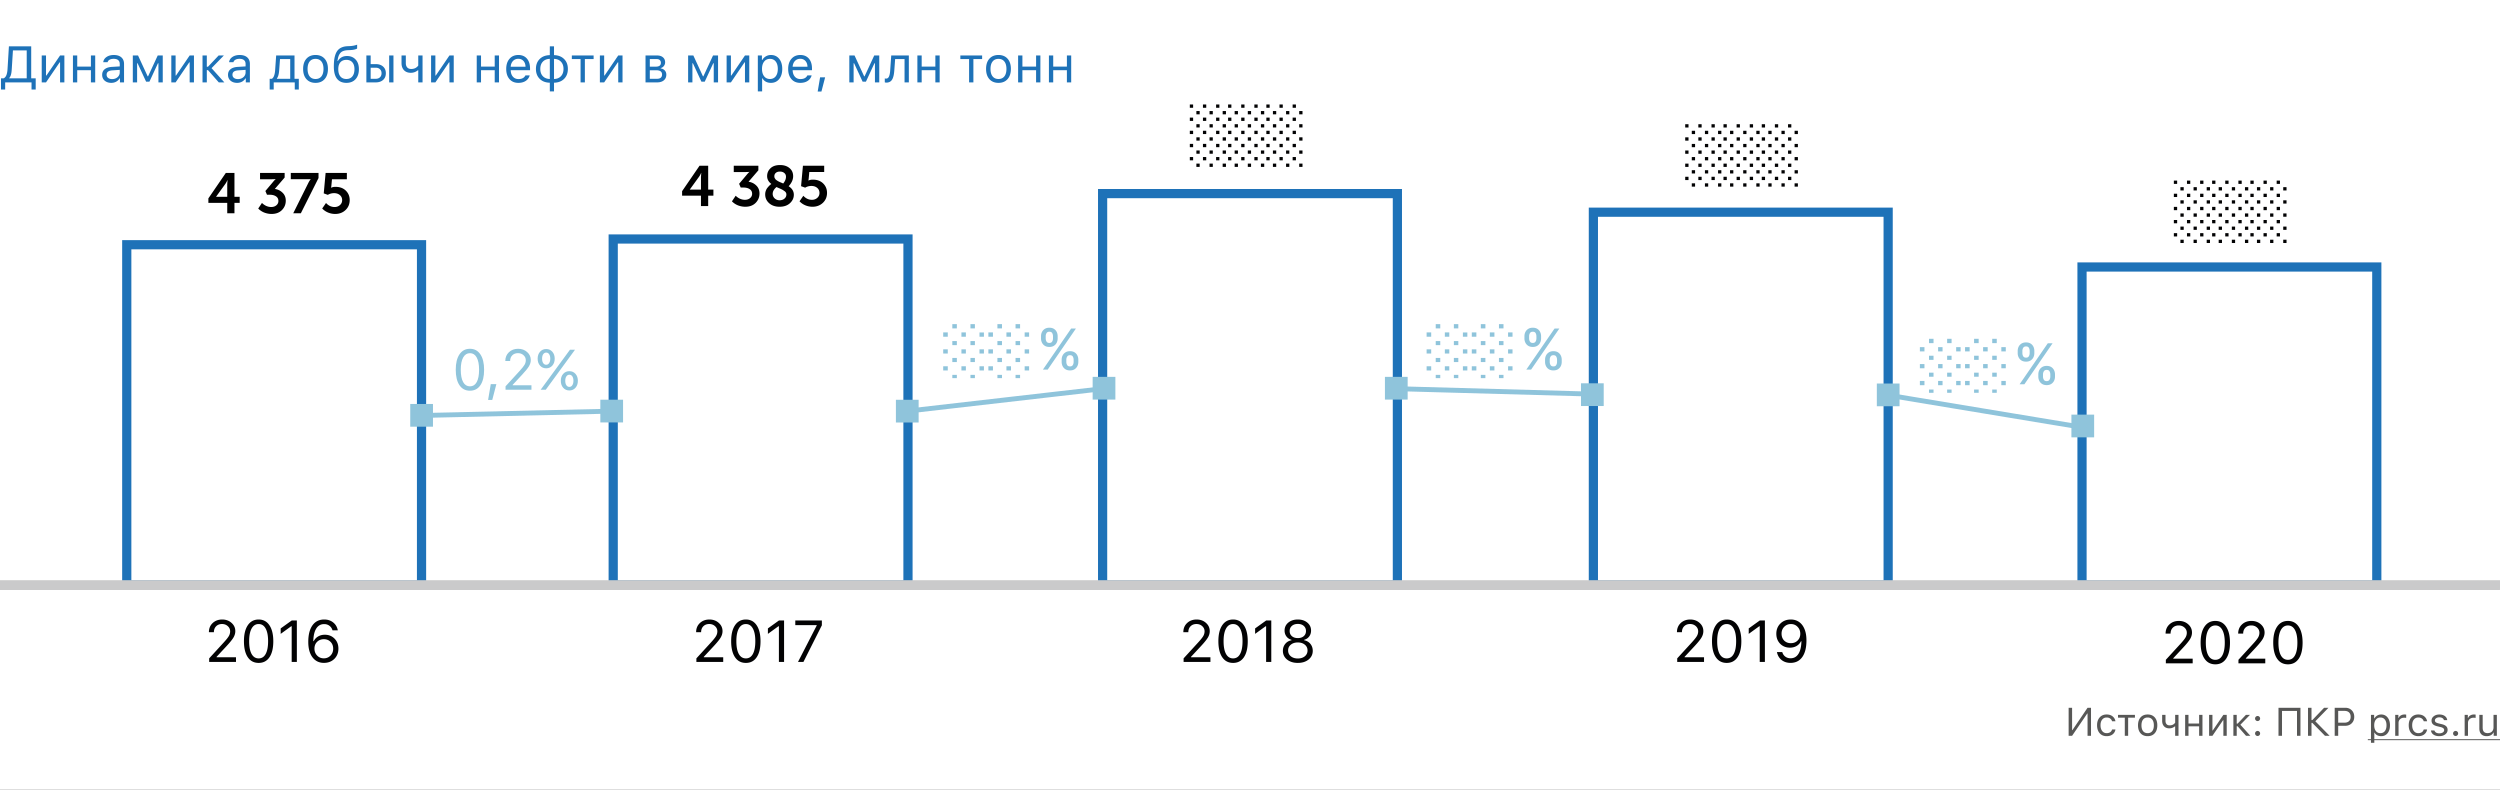 <svg xmlns="http://www.w3.org/2000/svg" fill="none" viewBox="0 0 880 278"><rect x="0" y="0" width="880" height="278" fill="#333333" stroke="none"/><g clip-path="url(#clip0_1396_4294)"><path fill="#fff" d="M0 0h880v278H0z"/><path fill="#1E72B8" d="M4.14 24.333c-.047.78-.135 1.41-.264 1.89-.123.48-.331.896-.624 1.248v.105h6.152v-9.835H4.553l-.413 6.592zM1.82 29v2.505H.351v-3.929h.94c.44-.234.762-.618.967-1.151.21-.54.343-1.248.395-2.127l.484-7.98h7.848v11.258h1.582v3.929h-1.467V29H1.819zM16.198 29h-1.511v-9.475h1.511v7.067h.14l4.808-7.067h1.512V29h-1.512v-7.066h-.14L16.198 29zM25.673 29v-9.475h1.512v3.92H32v-3.92h1.512V29H32v-4.29h-4.816V29h-1.512zM39.445 27.84c.78 0 1.424-.226 1.934-.677a2.16 2.16 0 0 0 .773-1.696v-.87l-2.549.167c-.714.047-1.239.196-1.573.448-.334.252-.5.618-.5 1.099 0 .474.178.85.535 1.125.358.27.818.404 1.38.404zm-.28 1.327c-.933 0-1.7-.255-2.304-.765-.597-.515-.896-1.2-.896-2.056 0-.844.299-1.506.896-1.987.598-.48 1.45-.753 2.558-.817l2.733-.167v-.861c0-.586-.181-1.034-.545-1.345-.363-.31-.896-.466-1.6-.466-.567 0-1.04.103-1.414.308-.375.205-.616.495-.72.87h-1.53c.1-.756.489-1.365 1.169-1.828.685-.463 1.535-.695 2.548-.695 1.149 0 2.037.279 2.664.835.627.557.94 1.33.94 2.32V29h-1.441v-1.398h-.141c-.305.504-.709.891-1.213 1.16-.504.27-1.072.405-1.705.405zM48.26 29H46.75v-9.475h1.837l3.392 7.348h.141l3.401-7.348h1.767V29h-1.52v-6.741H55.6l-2.998 6.477h-1.177l-2.997-6.477h-.167V29zM61.813 29h-1.511v-9.475h1.511v7.067h.141l4.808-7.067h1.511V29h-1.511v-7.066h-.14L61.812 29zM72.8 23.49h.413l3.753-3.965h1.837L74.46 23.99 78.97 29h-1.96l-3.797-4.315H72.8V29h-1.512v-9.475H72.8v3.964zM83.742 27.84c.78 0 1.424-.226 1.934-.677a2.16 2.16 0 0 0 .773-1.696v-.87l-2.549.167c-.715.047-1.239.196-1.573.448-.334.252-.5.618-.5 1.099 0 .474.178.85.535 1.125.358.27.818.404 1.38.404zm-.281 1.327c-.932 0-1.7-.255-2.303-.765-.597-.515-.896-1.2-.896-2.056 0-.844.299-1.506.896-1.987.598-.48 1.45-.753 2.558-.817l2.733-.167v-.861c0-.586-.181-1.034-.545-1.345-.363-.31-.896-.466-1.6-.466-.568 0-1.04.103-1.414.308-.375.205-.616.495-.721.87h-1.53c.1-.756.49-1.365 1.17-1.828.685-.463 1.535-.695 2.548-.695 1.149 0 2.037.279 2.663.835.627.557.94 1.33.94 2.32V29h-1.44v-1.398h-.141c-.305.504-.71.891-1.213 1.16-.504.27-1.072.405-1.705.405zM102.155 27.734v-6.943h-3.594l-.3 4.052c-.099 1.277-.36 2.194-.781 2.75v.141h4.675zm-5.81 3.77h-1.423v-3.77h.79c.329-.216.587-.586.774-1.107.188-.527.305-1.134.352-1.82l.369-5.282h6.46v8.21h1.512v3.77h-1.424V29h-7.41v2.505zM108.993 26.882c.486.615 1.178.923 2.074.923.897 0 1.588-.308 2.075-.923.486-.621.729-1.494.729-2.62 0-1.124-.243-1.994-.729-2.61-.487-.62-1.178-.931-2.075-.931-.896 0-1.588.31-2.074.931-.486.616-.729 1.486-.729 2.61 0 1.126.243 1.999.729 2.62zm5.265.975c-.779.873-1.843 1.31-3.191 1.31-1.347 0-2.414-.437-3.199-1.31-.779-.878-1.169-2.077-1.169-3.594 0-1.524.39-2.722 1.169-3.595.779-.873 1.846-1.31 3.199-1.31 1.354 0 2.42.437 3.2 1.31.779.873 1.169 2.071 1.169 3.595 0 1.517-.393 2.715-1.178 3.594zM119.812 26.9c.499.603 1.202.905 2.11.905.908 0 1.608-.302 2.1-.906.499-.603.748-1.453.748-2.548 0-1.043-.249-1.849-.748-2.417-.492-.575-1.192-.862-2.1-.862-.908 0-1.611.287-2.11.862-.492.568-.738 1.374-.738 2.417 0 1.095.246 1.945.738 2.548zm-1.01-5.432h.14a3.434 3.434 0 0 1 1.266-1.275c.539-.316 1.187-.474 1.942-.474 1.26 0 2.271.416 3.033 1.248.767.826 1.151 1.954 1.151 3.384 0 1.494-.396 2.672-1.187 3.533-.785.855-1.86 1.283-3.225 1.283-1.424 0-2.517-.475-3.278-1.424-.756-.955-1.134-2.387-1.134-4.298 0-.908.044-1.71.132-2.408a9.332 9.332 0 0 1 .465-1.942c.223-.604.513-1.102.871-1.494a3.749 3.749 0 0 1 1.362-.932c.556-.234 1.207-.37 1.951-.404l.949-.044a8.924 8.924 0 0 0 2.171-.387c.188-.07.287-.111.299-.123v1.353a1.784 1.784 0 0 1-.202.141c-.094.053-.346.132-.756.237-.41.1-.891.162-1.441.185l-.967.044c-.621.03-1.146.132-1.573.308a2.41 2.41 0 0 0-1.038.764c-.263.34-.465.724-.606 1.152a8.335 8.335 0 0 0-.325 1.573zM136.986 29v-9.475h1.512V29h-1.512zm-4.728-5.168h-1.784v3.902h1.784c.621 0 1.116-.175 1.485-.527.375-.357.563-.832.563-1.424s-.188-1.063-.563-1.415c-.369-.357-.864-.536-1.485-.536zM128.962 29v-9.475h1.512v3.041h1.784c1.084 0 1.948.29 2.593.87.644.58.966 1.363.966 2.347 0 .985-.322 1.767-.966 2.347-.645.58-1.509.87-2.593.87h-3.296zM148.737 29h-1.511v-4.271h-.141a3.773 3.773 0 0 1-2.479.896c-1.025 0-1.828-.308-2.408-.923-.574-.62-.861-1.444-.861-2.47v-2.707h1.512v2.707c0 .633.164 1.134.492 1.503.328.364.788.545 1.38.545.351 0 .679-.044.984-.132a2.5 2.5 0 0 0 .765-.342c.199-.147.354-.276.466-.387a2.16 2.16 0 0 0 .29-.334v-3.56h1.511V29zM153.255 29h-1.512v-9.475h1.512v7.067h.141l4.807-7.067h1.512V29h-1.512v-7.066h-.141L153.255 29zM167.81 29v-9.475h1.511v3.92h4.817v-3.92h1.511V29h-1.511v-4.29h-4.817V29h-1.511zM182.443 20.694c-.755 0-1.377.255-1.863.765s-.759 1.184-.817 2.021h5.22c-.017-.837-.257-1.511-.72-2.021-.463-.51-1.07-.765-1.82-.765zm2.496 5.854h1.512a3.284 3.284 0 0 1-1.397 1.925c-.698.463-1.562.694-2.593.694-1.313 0-2.353-.44-3.12-1.318-.768-.885-1.152-2.078-1.152-3.578 0-1.494.387-2.686 1.161-3.577.773-.89 1.81-1.336 3.111-1.336 1.277 0 2.282.425 3.015 1.275.732.85 1.098 2.012 1.098 3.49v.58h-6.811v.07c.041.937.304 1.681.791 2.232.492.55 1.139.826 1.942.826 1.225 0 2.039-.428 2.443-1.283zM193.535 27.805V20.72c-1.031.023-1.848.351-2.452.984-.598.627-.896 1.48-.896 2.558 0 1.072.298 1.924.896 2.557.604.627 1.421.955 2.452.985zm4.817-3.542c0-1.073-.302-1.922-.906-2.55-.597-.632-1.409-.963-2.434-.992v7.084c1.025-.024 1.837-.349 2.434-.976.604-.633.906-1.488.906-2.566zm-4.817 4.851c-1.476-.029-2.66-.48-3.551-1.353-.89-.88-1.336-2.045-1.336-3.498 0-1.46.446-2.625 1.336-3.498.891-.88 2.075-1.33 3.551-1.354v-3.094h1.477v3.094c1.47.03 2.651.483 3.542 1.362.89.873 1.336 2.037 1.336 3.49 0 1.459-.446 2.628-1.336 3.506-.891.874-2.072 1.322-3.542 1.345v3.05h-1.477v-3.05zM208.951 19.525v1.266h-3.076V29h-1.512v-8.209h-3.076v-1.266h7.664zM212.669 29h-1.512v-9.475h1.512v7.067h.141l4.807-7.067h1.512V29h-1.512v-7.066h-.14L212.669 29zM231.091 20.791h-2.356v2.672h2.11c1.189 0 1.784-.451 1.784-1.354 0-.41-.129-.732-.387-.966-.252-.235-.636-.352-1.151-.352zm-.114 3.938h-2.242v3.005h2.532c.58 0 1.019-.126 1.318-.378.305-.257.457-.627.457-1.107 0-.521-.173-.905-.519-1.151-.339-.246-.855-.37-1.546-.37zM227.224 29v-9.475h4.06c.885 0 1.579.22 2.083.66.504.433.756 1.022.756 1.766 0 .469-.149.897-.448 1.283-.293.381-.659.618-1.099.712v.14c.598.083 1.075.326 1.433.73.357.399.536.885.536 1.46 0 .831-.287 1.494-.861 1.986-.575.492-1.369.738-2.382.738h-4.078zM243.729 29h-1.511v-9.475h1.837l3.392 7.348h.141l3.401-7.348h1.767V29h-1.521v-6.741h-.167l-2.997 6.477h-1.177l-2.998-6.477h-.167V29zM257.282 29h-1.511v-9.475h1.511v7.067h.141l4.807-7.067h1.512V29h-1.512v-7.066h-.14L257.282 29zM271.371 19.358c1.207 0 2.171.446 2.892 1.336.726.891 1.09 2.08 1.09 3.569 0 1.482-.364 2.672-1.09 3.568-.727.89-1.691 1.336-2.892 1.336-.674 0-1.271-.138-1.793-.413a2.736 2.736 0 0 1-1.169-1.178h-.14v4.588h-1.512V19.525h1.441v1.582h.141a3.345 3.345 0 0 1 1.257-1.283 3.494 3.494 0 0 1 1.775-.466zm-.36 8.447c.867 0 1.547-.314 2.039-.94.492-.628.738-1.495.738-2.602 0-1.108-.246-1.975-.738-2.602-.487-.627-1.163-.94-2.03-.94-.856 0-1.536.319-2.04.958-.503.633-.755 1.494-.755 2.584 0 1.084.249 1.945.747 2.584.504.638 1.183.958 2.039.958zM281.689 20.694c-.755 0-1.377.255-1.863.765s-.759 1.184-.817 2.021h5.22c-.017-.837-.257-1.511-.72-2.021-.463-.51-1.07-.765-1.82-.765zm2.497 5.854h1.511a3.284 3.284 0 0 1-1.397 1.925c-.697.463-1.562.694-2.593.694-1.312 0-2.353-.44-3.12-1.318-.768-.885-1.151-2.078-1.151-3.578 0-1.494.386-2.686 1.16-3.577.773-.89 1.81-1.336 3.111-1.336 1.277 0 2.282.425 3.015 1.275.732.85 1.098 2.012 1.098 3.49v.58h-6.811v.07c.041.937.304 1.681.791 2.232.492.55 1.139.826 1.942.826 1.225 0 2.039-.428 2.444-1.283zM289.143 32.226h-1.319l.844-5.001h1.775l-1.3 5zM300.472 29h-1.512v-9.475h1.837l3.392 7.348h.141l3.401-7.348h1.767V29h-1.52v-6.741h-.167l-2.998 6.477h-1.177l-2.997-6.477h-.167V29zM314.789 24.843c-.041.545-.1 1.025-.176 1.441a6.405 6.405 0 0 1-.325 1.17 2.86 2.86 0 0 1-.51.896 2.05 2.05 0 0 1-.747.536 2.573 2.573 0 0 1-1.028.193c-.217 0-.401-.032-.554-.097v-1.388c.141.047.299.07.475.07.445 0 .776-.24.993-.72.223-.487.366-1.199.431-2.136l.369-5.283h6.196V29h-1.512v-8.209h-3.313l-.299 4.052zM322.919 29v-9.475h1.512v3.92h4.816v-3.92h1.512V29h-1.512v-4.29h-4.816V29h-1.512zM345.709 19.525v1.266h-3.076V29h-1.512v-8.209h-3.076v-1.266h7.664zM349.392 26.882c.486.615 1.177.923 2.074.923.896 0 1.588-.308 2.074-.923.486-.621.73-1.494.73-2.62 0-1.124-.244-1.994-.73-2.61-.486-.62-1.178-.931-2.074-.931-.897 0-1.588.31-2.074.931-.487.616-.73 1.486-.73 2.61 0 1.126.243 1.999.73 2.62zm5.264.975c-.779.873-1.843 1.31-3.19 1.31-1.348 0-2.414-.437-3.199-1.31-.78-.878-1.169-2.077-1.169-3.594 0-1.524.389-2.722 1.169-3.595.779-.873 1.845-1.31 3.199-1.31 1.353 0 2.42.437 3.199 1.31.779.873 1.169 2.071 1.169 3.595 0 1.517-.393 2.715-1.178 3.594zM358.374 29v-9.475h1.512v3.92h4.816v-3.92h1.512V29h-1.512v-4.29h-4.816V29h-1.512zM369.22 29v-9.475h1.511v3.92h4.817v-3.92h1.512V29h-1.512v-4.29h-4.817V29h-1.511z"/><path fill="#575756" d="M734.818 259v-7.848h-.109L729.377 259h-1.217v-9.864h1.217v7.875h.109l5.332-7.875h1.217V259h-1.217zM744.635 253.887h-1.19a1.67 1.67 0 0 0-.649-.95c-.328-.251-.745-.376-1.251-.376-.661 0-1.187.246-1.579.738-.388.492-.581 1.155-.581 1.989 0 .848.196 1.524.588 2.03.392.502.916.752 1.572.752.497 0 .909-.111 1.237-.335.333-.223.554-.542.663-.957h1.19a2.636 2.636 0 0 1-.978 1.702c-.542.433-1.244.65-2.105.65-1.035 0-1.857-.346-2.468-1.039-.611-.697-.916-1.632-.916-2.803 0-1.148.305-2.067.916-2.755.611-.688 1.431-1.032 2.461-1.032.861 0 1.563.226 2.105.677.547.451.875 1.021.985 1.709zM751.498 251.631v.984h-2.393V259h-1.175v-6.385h-2.393v-.984h5.961zM754.362 257.353c.379.478.916.717 1.614.717.697 0 1.235-.239 1.613-.717.378-.484.567-1.163.567-2.038 0-.875-.189-1.551-.567-2.03-.378-.483-.916-.724-1.613-.724-.698 0-1.235.241-1.614.724-.378.479-.567 1.155-.567 2.03 0 .875.189 1.554.567 2.038zm4.095.758c-.606.679-1.433 1.019-2.481 1.019-1.049 0-1.878-.34-2.489-1.019-.606-.683-.909-1.615-.909-2.796 0-1.184.303-2.116.909-2.795.606-.68 1.436-1.019 2.489-1.019 1.052 0 1.882.339 2.488 1.019.606.679.909 1.611.909 2.795 0 1.181-.305 2.113-.916 2.796zM766.831 259h-1.176v-3.322h-.109a2.934 2.934 0 0 1-1.928.697c-.797 0-1.422-.239-1.873-.718-.446-.483-.67-1.123-.67-1.921v-2.105h1.176v2.105c0 .493.128.882.383 1.169.255.283.613.424 1.073.424.273 0 .529-.034.766-.102.241-.069.439-.158.594-.267.155-.114.276-.214.363-.301.091-.086.166-.173.225-.26v-2.768h1.176V259zM769.169 259v-7.369h1.176v3.049h3.746v-3.049h1.176V259h-1.176v-3.336h-3.746V259h-1.176zM778.78 259h-1.176v-7.369h1.176v5.496h.11l3.739-5.496h1.176V259h-1.176v-5.496h-.109L778.78 259zM787.325 254.714h.321l2.919-3.083h1.429l-3.377 3.473 3.507 3.896H790.6l-2.954-3.356h-.321V259h-1.176v-7.369h1.176v3.083zM794.674 259.068a.871.871 0 0 1-.629-.259.874.874 0 0 1-.26-.629c0-.246.087-.456.26-.629a.872.872 0 0 1 .629-.26c.246 0 .456.087.629.26a.857.857 0 0 1 .259.629.873.873 0 0 1-.259.629.857.857 0 0 1-.629.259zm0-5.256a.872.872 0 0 1-.629-.26.874.874 0 0 1-.26-.629c0-.246.087-.456.26-.629a.872.872 0 0 1 .629-.26c.246 0 .456.087.629.26a.857.857 0 0 1 .259.629.873.873 0 0 1-.259.629.858.858 0 0 1-.629.26zM809.761 259h-1.217v-8.743h-5.277V259h-1.238v-9.864h7.732V259zM813.65 253.47h.288l4.142-4.334h1.545l-4.628 4.751 5.024 5.113h-1.626l-4.457-4.546h-.288V259h-1.23v-9.864h1.23v4.334zM821.812 249.136h3.726c.934 0 1.693.298 2.276.895.588.593.882 1.358.882 2.297 0 .921-.298 1.677-.895 2.27-.593.588-1.351.881-2.277.881h-2.481V259h-1.231v-9.864zm1.231 1.093v4.157h2.174c.702 0 1.246-.18 1.634-.54.387-.36.581-.866.581-1.518 0-.679-.192-1.198-.575-1.558-.378-.36-.925-.541-1.64-.541h-2.174zM838.171 251.501c.939 0 1.688.346 2.249 1.039.565.693.848 1.618.848 2.775 0 1.153-.283 2.079-.848 2.776-.565.693-1.315 1.039-2.249 1.039-.524 0-.989-.107-1.395-.321a2.131 2.131 0 0 1-.909-.916h-.109v3.568h-1.176v-9.83h1.121v1.23h.109c.237-.423.563-.756.978-.998.419-.241.88-.362 1.381-.362zm-.28 6.569c.674 0 1.203-.244 1.586-.731.382-.488.574-1.162.574-2.024 0-.861-.192-1.535-.574-2.023-.379-.488-.905-.731-1.58-.731-.665 0-1.194.248-1.585.745-.392.492-.588 1.162-.588 2.009 0 .844.193 1.513.581 2.01.392.497.92.745 1.586.745zM843.113 259v-7.369h1.121v1.094h.11c.109-.36.355-.654.738-.882a2.503 2.503 0 0 1 1.306-.342c.223 0 .419.011.588.034v1.176c-.16-.046-.411-.068-.752-.068-.561 0-1.023.168-1.388.505-.365.338-.547.766-.547 1.286V259h-1.176zM854.338 253.887h-1.19a1.67 1.67 0 0 0-.649-.95c-.328-.251-.745-.376-1.251-.376-.661 0-1.187.246-1.579.738-.387.492-.581 1.155-.581 1.989 0 .848.196 1.524.588 2.03.392.502.916.752 1.572.752.497 0 .909-.111 1.237-.335.333-.223.554-.542.663-.957h1.19a2.632 2.632 0 0 1-.978 1.702c-.542.433-1.244.65-2.105.65-1.035 0-1.857-.346-2.468-1.039-.611-.697-.916-1.632-.916-2.803 0-1.148.305-2.067.916-2.755.611-.688 1.431-1.032 2.461-1.032.861 0 1.563.226 2.106.677.546.451.875 1.021.984 1.709zM855.903 253.647c0-.61.262-1.121.786-1.531.525-.41 1.179-.615 1.962-.615.771 0 1.406.178 1.908.533.501.356.79.836.868 1.443h-1.162a1.178 1.178 0 0 0-.547-.711c-.278-.178-.636-.267-1.073-.267-.443 0-.814.103-1.115.308-.296.205-.444.469-.444.793 0 .25.102.46.308.629.209.164.533.298.97.403l1.135.273c.702.169 1.219.413 1.552.732.337.319.506.74.506 1.264 0 .652-.281 1.188-.841 1.607-.561.415-1.265.622-2.112.622-.821 0-1.493-.182-2.017-.547-.524-.365-.818-.852-.882-1.463h1.21c.1.319.299.57.595.752.296.178.674.267 1.135.267.496 0 .904-.107 1.223-.322.319-.214.479-.49.479-.827 0-.501-.39-.847-1.169-1.039l-1.265-.307c-.697-.169-1.208-.411-1.531-.725-.319-.319-.479-.743-.479-1.272zM864.373 259.068a.873.873 0 0 1-.629-.259.874.874 0 0 1-.26-.629c0-.246.087-.456.26-.629a.874.874 0 0 1 .629-.26c.246 0 .456.087.629.26.173.173.26.383.26.629a.874.874 0 0 1-.26.629.857.857 0 0 1-.629.259zM867.559 259v-7.369h1.121v1.094h.109c.109-.36.356-.654.738-.882a2.503 2.503 0 0 1 1.306-.342c.223 0 .419.011.588.034v1.176c-.16-.046-.41-.068-.752-.068-.561 0-1.023.168-1.388.505-.364.338-.547.766-.547 1.286V259h-1.175zM878.893 251.631V259h-1.122v-1.155h-.109c-.182.41-.478.727-.889.95-.41.223-.897.335-1.462.335-.825 0-1.463-.237-1.915-.711-.446-.474-.669-1.146-.669-2.017v-4.771h1.175v4.484c0 .661.142 1.151.424 1.47.287.314.725.472 1.313.472.651 0 1.16-.183 1.524-.547.369-.365.554-.871.554-1.518v-4.361h1.176z"/><path fill="#575756" d="M833.475 260.196H880v.342h-46.525v-.342z"/><path fill="#020203" d="M73.537 222.516c0-1.294.438-2.359 1.314-3.194.883-.836 2.002-1.254 3.356-1.254 1.308 0 2.403.394 3.286 1.183.89.782 1.335 1.752 1.335 2.911 0 .762-.216 1.51-.648 2.245-.43.734-1.243 1.742-2.436 3.023l-3.508 3.77v.162h6.834V233h-9.442v-1.254l5.044-5.509c.937-1.018 1.56-1.793 1.87-2.326.31-.532.466-1.091.466-1.678 0-.728-.277-1.338-.83-1.83-.545-.498-1.22-.748-2.021-.748-.856 0-1.547.263-2.073.789-.525.525-.788 1.216-.788 2.072v.01h-1.76v-.01zM91.047 233.344c-1.645 0-2.919-.668-3.822-2.002-.903-1.334-1.354-3.215-1.354-5.641 0-2.406.454-4.28 1.364-5.621.91-1.341 2.18-2.012 3.812-2.012 1.624 0 2.888.674 3.79 2.022.91 1.348 1.366 3.228 1.366 5.641 0 2.42-.452 4.293-1.355 5.621-.897 1.328-2.164 1.992-3.801 1.992zm-2.487-3.155c.58 1.045 1.408 1.567 2.487 1.567 1.078 0 1.9-.518 2.466-1.556.573-1.045.86-2.545.86-4.499 0-1.935-.29-3.424-.87-4.469-.573-1.044-1.391-1.567-2.456-1.567s-1.89.526-2.477 1.577c-.58 1.045-.87 2.531-.87 4.459 0 1.948.287 3.444.86 4.488zM102.673 233v-12.566h-.162l-3.71 2.689v-1.921l3.882-2.79h1.81V233h-1.82zM114.006 233.334c-1.099 0-2.056-.283-2.871-.85-.816-.572-1.453-1.395-1.911-2.466-.472-1.106-.708-2.46-.708-4.064 0-2.508.489-4.449 1.466-5.824s2.359-2.062 4.145-2.062c1.24 0 2.288.344 3.144 1.031.863.681 1.409 1.608 1.638 2.78h-1.87c-.196-.68-.556-1.216-1.082-1.607-.519-.391-1.136-.587-1.85-.587-1.186 0-2.11.513-2.77 1.537-.654 1.025-1.004 2.507-1.052 4.448h.162a3.863 3.863 0 0 1 1.557-1.647c.681-.398 1.456-.597 2.325-.597 1.389 0 2.535.462 3.438 1.385.903.917 1.354 2.083 1.354 3.498 0 1.469-.478 2.676-1.435 3.619-.957.937-2.184 1.406-3.68 1.406zm-2.376-2.578c.634.653 1.419.98 2.356.98.936 0 1.718-.32 2.345-.96.634-.647.95-1.449.95-2.406 0-.998-.306-1.807-.92-2.427-.606-.626-1.391-.94-2.355-.94s-1.759.31-2.386.93c-.62.62-.93 1.412-.93 2.376 0 .977.313 1.793.94 2.447zM590.287 222.516c0-1.294.438-2.359 1.314-3.194.883-.836 2.002-1.254 3.356-1.254 1.308 0 2.403.394 3.286 1.183.89.782 1.334 1.752 1.334 2.911 0 .762-.215 1.51-.647 2.245-.431.734-1.243 1.742-2.436 3.023l-3.508 3.77v.162h6.834V233h-9.442v-1.254l5.044-5.509c.937-1.018 1.561-1.793 1.871-2.326.31-.532.465-1.091.465-1.678 0-.728-.277-1.338-.829-1.83-.546-.498-1.22-.748-2.022-.748-.856 0-1.547.263-2.073.789-.525.525-.788 1.216-.788 2.072v.01h-1.759v-.01zM607.797 233.344c-1.645 0-2.919-.668-3.822-2.002-.903-1.334-1.355-3.215-1.355-5.641 0-2.406.455-4.28 1.365-5.621.91-1.341 2.181-2.012 3.812-2.012 1.624 0 2.888.674 3.791 2.022.91 1.348 1.365 3.228 1.365 5.641 0 2.42-.452 4.293-1.355 5.621-.896 1.328-2.164 1.992-3.801 1.992zm-2.487-3.155c.579 1.045 1.408 1.567 2.487 1.567 1.078 0 1.9-.518 2.466-1.556.573-1.045.86-2.545.86-4.499 0-1.935-.29-3.424-.87-4.469-.573-1.044-1.391-1.567-2.456-1.567s-1.891.526-2.477 1.577c-.58 1.045-.87 2.531-.87 4.459 0 1.948.287 3.444.86 4.488zM619.423 233v-12.566h-.162l-3.71 2.689v-1.921l3.882-2.79h1.81V233h-1.82zM630.26 233.334c-1.24 0-2.291-.341-3.154-1.021-.856-.688-1.398-1.618-1.627-2.791h1.87c.195.681.553 1.217 1.071 1.608.526.391 1.146.586 1.861.586 1.186 0 2.106-.512 2.76-1.537.66-1.024 1.014-2.507 1.061-4.448h-.162a3.934 3.934 0 0 1-1.556 1.658c-.681.391-1.456.586-2.326.586-1.388 0-2.534-.458-3.437-1.374-.903-.924-1.355-2.093-1.355-3.509 0-1.469.479-2.672 1.436-3.609.957-.943 2.184-1.415 3.68-1.415 1.092 0 2.049.283 2.871.849.822.566 1.459 1.389 1.911 2.467.471 1.105.707 2.46.707 4.064 0 2.507-.488 4.448-1.466 5.823-.977 1.375-2.358 2.063-4.145 2.063zm-2.244-7.866c.613.62 1.402.93 2.366.93.964 0 1.756-.31 2.376-.93.626-.62.94-1.412.94-2.376 0-.977-.317-1.792-.951-2.446-.626-.654-1.408-.981-2.345-.981-.937 0-1.722.324-2.356.971-.626.64-.94 1.439-.94 2.396 0 .997.304 1.809.91 2.436zM416.537 222.516c0-1.294.438-2.359 1.314-3.194.883-.836 2.002-1.254 3.356-1.254 1.308 0 2.403.394 3.286 1.183.89.782 1.334 1.752 1.334 2.911 0 .762-.215 1.51-.647 2.245-.431.734-1.243 1.742-2.436 3.023l-3.508 3.77v.162h6.834V233h-9.442v-1.254l5.044-5.509c.937-1.018 1.561-1.793 1.871-2.326.31-.532.465-1.091.465-1.678 0-.728-.277-1.338-.829-1.83-.546-.498-1.22-.748-2.022-.748-.856 0-1.547.263-2.073.789-.525.525-.788 1.216-.788 2.072v.01h-1.759v-.01zM434.047 233.344c-1.645 0-2.919-.668-3.822-2.002-.903-1.334-1.355-3.215-1.355-5.641 0-2.406.455-4.28 1.365-5.621.91-1.341 2.181-2.012 3.812-2.012 1.624 0 2.888.674 3.791 2.022.91 1.348 1.365 3.228 1.365 5.641 0 2.42-.452 4.293-1.355 5.621-.896 1.328-2.164 1.992-3.801 1.992zm-2.487-3.155c.579 1.045 1.408 1.567 2.487 1.567 1.078 0 1.9-.518 2.466-1.556.573-1.045.86-2.545.86-4.499 0-1.935-.29-3.424-.87-4.469-.573-1.044-1.391-1.567-2.456-1.567s-1.891.526-2.477 1.577c-.58 1.045-.87 2.531-.87 4.459 0 1.948.287 3.444.86 4.488zM445.673 233v-12.566h-.162l-3.71 2.689v-1.921l3.882-2.79h1.81V233h-1.82zM460.615 232.161c-.977.788-2.238 1.183-3.781 1.183-1.543 0-2.807-.395-3.791-1.183-.977-.795-1.466-1.816-1.466-3.063 0-.951.276-1.766.829-2.447.553-.681 1.287-1.105 2.204-1.274v-.161c-.742-.203-1.335-.597-1.779-1.183-.439-.587-.658-1.278-.658-2.073 0-1.139.435-2.072 1.305-2.8.876-.728 1.995-1.092 3.356-1.092 1.361 0 2.477.364 3.346 1.092.876.728 1.315 1.661 1.315 2.8 0 .802-.219 1.493-.658 2.073-.431.579-1.024.974-1.779 1.183v.161c.917.169 1.651.593 2.204 1.274.553.681.829 1.496.829 2.447 0 1.247-.492 2.268-1.476 3.063zm-6.248-1.153c.634.519 1.456.779 2.467.779 1.011 0 1.833-.26 2.467-.779.633-.525.95-1.206.95-2.042 0-.836-.317-1.513-.95-2.032-.634-.526-1.456-.788-2.467-.788-1.011 0-1.833.262-2.467.788-.633.519-.95 1.196-.95 2.032 0 .836.317 1.517.95 2.042zm.384-7.076c.526.451 1.22.677 2.083.677.863 0 1.557-.226 2.083-.677.525-.459.788-1.059.788-1.8 0-.755-.263-1.361-.788-1.82-.526-.458-1.22-.687-2.083-.687-.863 0-1.557.229-2.083.687-.525.459-.788 1.065-.788 1.82 0 .741.263 1.341.788 1.8zM245.037 222.516c0-1.294.438-2.359 1.314-3.194.883-.836 2.002-1.254 3.356-1.254 1.308 0 2.403.394 3.286 1.183.89.782 1.334 1.752 1.334 2.911 0 .762-.215 1.51-.647 2.245-.431.734-1.243 1.742-2.436 3.023l-3.508 3.77v.162h6.834V233h-9.442v-1.254l5.044-5.509c.937-1.018 1.561-1.793 1.871-2.326.31-.532.465-1.091.465-1.678 0-.728-.277-1.338-.829-1.83-.546-.498-1.22-.748-2.022-.748-.856 0-1.547.263-2.073.789-.525.525-.788 1.216-.788 2.072v.01h-1.759v-.01zM262.547 233.344c-1.645 0-2.919-.668-3.822-2.002-.903-1.334-1.355-3.215-1.355-5.641 0-2.406.455-4.28 1.365-5.621.91-1.341 2.181-2.012 3.812-2.012 1.624 0 2.888.674 3.791 2.022.91 1.348 1.365 3.228 1.365 5.641 0 2.42-.452 4.293-1.355 5.621-.896 1.328-2.164 1.992-3.801 1.992zm-2.487-3.155c.579 1.045 1.408 1.567 2.487 1.567 1.078 0 1.9-.518 2.466-1.556.573-1.045.86-2.545.86-4.499 0-1.935-.29-3.424-.87-4.469-.573-1.044-1.391-1.567-2.456-1.567s-1.891.526-2.477 1.577c-.58 1.045-.87 2.531-.87 4.459 0 1.948.287 3.444.86 4.488zM274.173 233v-12.566h-.162l-3.71 2.689v-1.921l3.882-2.79h1.81V233h-1.82zM280.896 233l6.581-12.799v-.162h-7.532v-1.627h9.352v1.688l-6.49 12.9h-1.911zM762.287 223.016c0-1.294.438-2.359 1.314-3.194.883-.836 2.002-1.254 3.356-1.254 1.308 0 2.403.394 3.286 1.183.89.782 1.334 1.752 1.334 2.911 0 .762-.215 1.51-.647 2.245-.431.734-1.243 1.742-2.436 3.023l-3.508 3.77v.162h6.834v1.638h-9.442v-1.254l5.044-5.509c.937-1.018 1.561-1.793 1.871-2.326.31-.532.465-1.091.465-1.678 0-.728-.277-1.338-.829-1.83-.546-.498-1.22-.748-2.022-.748-.856 0-1.547.263-2.073.789-.525.525-.788 1.216-.788 2.072v.01h-1.759v-.01zM779.797 233.844c-1.645 0-2.919-.668-3.822-2.002-.903-1.334-1.355-3.215-1.355-5.641 0-2.406.455-4.28 1.365-5.621.91-1.341 2.181-2.012 3.812-2.012 1.624 0 2.888.674 3.791 2.022.91 1.348 1.365 3.228 1.365 5.641 0 2.42-.452 4.293-1.355 5.621-.896 1.328-2.164 1.992-3.801 1.992zm-2.487-3.155c.579 1.045 1.408 1.567 2.487 1.567 1.078 0 1.9-.518 2.466-1.556.573-1.045.86-2.545.86-4.499 0-1.935-.29-3.424-.87-4.469-.573-1.044-1.391-1.567-2.456-1.567s-1.891.526-2.477 1.577c-.58 1.045-.87 2.531-.87 4.459 0 1.948.287 3.444.86 4.488zM787.844 223.016c0-1.294.438-2.359 1.314-3.194.883-.836 2.002-1.254 3.357-1.254 1.307 0 2.402.394 3.285 1.183.89.782 1.335 1.752 1.335 2.911 0 .762-.216 1.51-.647 2.245-.432.734-1.244 1.742-2.437 3.023l-3.508 3.77v.162h6.834v1.638h-9.442v-1.254l5.045-5.509c.937-1.018 1.56-1.793 1.87-2.326.31-.532.465-1.091.465-1.678 0-.728-.276-1.338-.829-1.83-.546-.498-1.22-.748-2.022-.748-.856 0-1.547.263-2.072.789-.526.525-.789 1.216-.789 2.072v.01h-1.759v-.01zM805.354 233.844c-1.644 0-2.918-.668-3.821-2.002-.904-1.334-1.355-3.215-1.355-5.641 0-2.406.455-4.28 1.365-5.621.91-1.341 2.18-2.012 3.811-2.012 1.624 0 2.888.674 3.791 2.022.91 1.348 1.365 3.228 1.365 5.641 0 2.42-.452 4.293-1.355 5.621-.896 1.328-2.163 1.992-3.801 1.992zm-2.487-3.155c.58 1.045 1.409 1.567 2.487 1.567s1.901-.518 2.467-1.556c.573-1.045.859-2.545.859-4.499 0-1.935-.29-3.424-.869-4.469-.573-1.044-1.392-1.567-2.457-1.567s-1.89.526-2.477 1.577c-.579 1.045-.869 2.531-.869 4.459 0 1.948.286 3.444.859 4.488z"/><path fill="#1E72B8" fill-rule="evenodd" d="M389.74 204.295h100.52V69.775H389.74v134.52zm-3.24 3.24v-141h107v141h-107zM562.49 204.295h100.52V76.31H562.49v127.985zm-3.24 3.24V73.07h107v134.465h-107zM217.469 204.295h100.52V85.74h-100.52v118.555zm-3.24 3.24V82.5h107v125.035h-107z" clip-rule="evenodd"/><path fill="#8FC4DB" d="M219.316 140.697h-8v8h8v-8zM323.359 140.721h-8v8h8v-8zM392.614 132.654h-8v8h8v-8zM495.494 132.654h-8v8h8v-8zM564.507 134.921h-8v8h8v-8zM668.643 135h-8v8h8v-8z"/><path fill="#8FC4DB" fill-rule="evenodd" d="M215.48 145.583l-67.118 1.53-.039-1.725 67.118-1.53.039 1.725zM388.317 137.671l-68.859 7.907-.197-1.714 68.859-7.907.197 1.714zM560.812 139.594l-69.342-1.918.047-1.725 69.343 1.918-.048 1.725zM732.985 151.303l-68.288-11.329.282-1.702 68.289 11.329-.283 1.702z" clip-rule="evenodd"/><path fill="#8FC4DB" d="M165.423 137.529c-1.588 0-2.819-.644-3.691-1.933-.873-1.289-1.309-3.106-1.309-5.45 0-2.324.44-4.134 1.318-5.429.879-1.296 2.107-1.944 3.682-1.944 1.569 0 2.79.651 3.662 1.953.879 1.303 1.319 3.119 1.319 5.45 0 2.337-.437 4.147-1.309 5.429-.866 1.283-2.09 1.924-3.672 1.924zm-2.402-3.047c.56 1.009 1.36 1.514 2.402 1.514s1.836-.501 2.383-1.504c.553-1.009.83-2.458.83-4.346 0-1.868-.28-3.307-.84-4.316-.553-1.009-1.344-1.514-2.373-1.514-1.029 0-1.826.508-2.392 1.524-.56 1.009-.84 2.444-.84 4.306 0 1.882.276 3.327.83 4.336zM173.275 140.781h-1.465l.937-5.557h1.973l-1.445 5.557zM177.865 127.07c0-1.25.423-2.278 1.269-3.086.853-.807 1.934-1.211 3.242-1.211 1.263 0 2.321.381 3.174 1.143.859.755 1.289 1.693 1.289 2.812 0 .736-.208 1.459-.625 2.168-.417.71-1.201 1.683-2.353 2.92l-3.389 3.643v.156h6.601v1.582h-9.121v-1.211l4.873-5.322c.905-.983 1.508-1.732 1.807-2.246.3-.514.449-1.055.449-1.621 0-.703-.267-1.293-.8-1.768-.528-.482-1.179-.722-1.954-.722-.826 0-1.494.253-2.002.761-.507.508-.761 1.175-.761 2.002v.01h-1.699v-.01zM200.413 136.191c.43 0 .775-.195 1.035-.586.267-.397.401-.918.401-1.562 0-.658-.13-1.179-.391-1.563-.254-.384-.602-.576-1.045-.576-.436 0-.787.195-1.054.586-.261.384-.391.902-.391 1.553 0 .651.13 1.172.391 1.562.267.391.618.586 1.054.586zm2.159.303c-.56.632-1.28.947-2.159.947-.879 0-1.601-.315-2.168-.947-.56-.638-.839-1.455-.839-2.451 0-.99.279-1.8.839-2.432.567-.638 1.289-.957 2.168-.957.879 0 1.599.316 2.159.947.559.632.839 1.446.839 2.442 0 .996-.28 1.813-.839 2.451zm-8.155-7.793c-.56.632-1.279.947-2.158.947s-1.602-.315-2.168-.947c-.56-.638-.84-1.455-.84-2.451 0-.99.28-1.8.84-2.432.566-.638 1.289-.957 2.168-.957.879 0 1.598.316 2.158.947.56.632.84 1.446.84 2.442 0 .996-.28 1.813-.84 2.451zm-2.314 8.496h-1.797l5.381-7.344 4.941-6.748h1.778l-5.469 7.481-4.834 6.611zm.156-8.799c.43 0 .775-.195 1.035-.586.267-.397.401-.918.401-1.562 0-.658-.131-1.179-.391-1.563-.254-.384-.602-.576-1.045-.576-.436 0-.788.196-1.055.586-.26.384-.39.902-.39 1.553 0 .651.13 1.172.39 1.562.267.391.619.586 1.055.586z"/><path fill="#1E72B8" fill-rule="evenodd" d="M734.49 204.295h100.52V95.602H734.49v108.693zm-3.24 3.24V92.362h107v115.173h-107z" clip-rule="evenodd"/><path fill="#8FC4DB" d="M737.138 145.948h-8v8h8v-8z"/><path fill="#1E72B8" fill-rule="evenodd" d="M46.24 204.295h100.52V87.775H46.24v116.52zm-3.24 3.24v-123h107v123H43z" clip-rule="evenodd"/><path fill="#000" d="M73.35 71.41v-1.58l6.14-8.96h3.04v8.4h1.84v2.14h-1.84v3.66h-2.54v-3.66h-6.64zm2.72-2.14h3.92v-4.4l.1-1.48h-.04c-.213.506-.447.94-.7 1.3l-3.28 4.54v.04zM90.893 73.41l1.32-1.98c.4.413.887.76 1.46 1.04.587.266 1.18.4 1.78.4.733 0 1.34-.2 1.82-.6.48-.4.72-.907.72-1.52 0-.72-.287-1.267-.86-1.64-.56-.374-1.287-.56-2.18-.56h-.98l-.56-1.32 2.6-3.08c.16-.2.32-.387.48-.56a5.48 5.48 0 0 1 .4-.4l.14-.12v-.04c-.293.04-.713.06-1.26.06h-4.24v-2.22h8.66v1.62l-3.46 4.02c1.067.146 1.973.586 2.72 1.32.76.72 1.14 1.66 1.14 2.82 0 1.28-.453 2.38-1.36 3.3-.907.906-2.12 1.36-3.64 1.36-.867 0-1.72-.16-2.56-.48a6.198 6.198 0 0 1-2.14-1.42zM103.218 75.07l5.32-10.68c.133-.267.266-.507.4-.72.146-.214.253-.36.32-.44l.1-.14v-.04c-.147.026-.46.04-.94.04h-6.06v-2.22h9.76v1.8l-6.22 12.4h-2.68zM113.415 73.39l1.34-1.94c.867.946 1.874 1.42 3.02 1.42.72 0 1.34-.22 1.86-.66.534-.454.8-1.04.8-1.76 0-.734-.266-1.327-.8-1.78-.533-.454-1.213-.68-2.04-.68-.786 0-1.52.2-2.2.6l-1.44-.52.66-7.2h7.48v2.22h-5.24l-.22 2.34-.1.66h.04c.4-.214.907-.32 1.52-.32 1.52 0 2.734.446 3.64 1.34.907.893 1.36 2 1.36 3.32 0 1.4-.486 2.566-1.46 3.5-.973.92-2.193 1.38-3.66 1.38a6.44 6.44 0 0 1-2.5-.5 5.884 5.884 0 0 1-2.06-1.42zM240.1 68.875v-1.58l6.14-8.96h3.04v8.4h1.84v2.14h-1.84v3.66h-2.54v-3.66h-6.64zm2.72-2.14h3.92v-4.4l.1-1.48h-.04c-.213.507-.447.94-.7 1.3l-3.28 4.54v.04zM257.643 70.875l1.32-1.98c.4.413.887.76 1.46 1.04.587.266 1.18.4 1.78.4.733 0 1.34-.2 1.82-.6.48-.4.72-.907.72-1.52 0-.72-.287-1.267-.86-1.64-.56-.374-1.287-.56-2.18-.56h-.98l-.56-1.32 2.6-3.08c.16-.2.32-.387.48-.56a5.48 5.48 0 0 1 .4-.4l.14-.12v-.04c-.293.04-.713.06-1.26.06h-4.24v-2.22h8.66v1.62l-3.46 4.02c1.067.146 1.973.586 2.72 1.32.76.72 1.14 1.66 1.14 2.82 0 1.28-.453 2.38-1.36 3.3-.907.906-2.12 1.36-3.64 1.36-.867 0-1.72-.16-2.56-.48a6.194 6.194 0 0 1-2.14-1.42zM269.348 68.435c0-.467.08-.913.24-1.34.16-.427.373-.793.64-1.1.266-.32.493-.567.68-.74.2-.187.4-.353.6-.5-.987-.76-1.48-1.68-1.48-2.76 0-1.08.393-2 1.18-2.76.786-.76 1.913-1.14 3.38-1.14 1.346 0 2.446.353 3.3 1.06.866.706 1.3 1.66 1.3 2.86s-.527 2.38-1.58 3.54c1.213.773 1.82 1.773 1.82 3 0 1.146-.46 2.14-1.38 2.98-.907.827-2.12 1.24-3.64 1.24-1.494 0-2.714-.413-3.66-1.24-.934-.84-1.4-1.873-1.4-3.1zm6.34-3.84c.653-.8.98-1.593.98-2.38 0-.56-.2-1-.6-1.32-.387-.334-.9-.5-1.54-.5-.614 0-1.094.153-1.44.46-.347.306-.52.7-.52 1.18 0 .147.013.287.04.42.04.12.1.247.18.38.093.12.166.227.22.32.066.08.18.173.34.28.173.106.3.193.38.26.093.053.246.133.46.24.226.106.38.18.46.22.093.026.273.1.54.22.266.12.433.193.5.22zm-3.7 3.64c0 .64.24 1.18.72 1.62.48.426 1.046.64 1.7.64.68 0 1.246-.187 1.7-.56.466-.387.7-.88.7-1.48 0-.254-.06-.48-.18-.68-.107-.2-.307-.394-.6-.58-.28-.2-.52-.353-.72-.46-.2-.107-.534-.26-1-.46-.467-.2-.794-.347-.98-.44-.894.76-1.34 1.56-1.34 2.4zM281.435 70.855l1.34-1.94c.866.947 1.873 1.42 3.02 1.42.72 0 1.34-.22 1.86-.66.533-.453.8-1.04.8-1.76 0-.734-.267-1.327-.8-1.78-.534-.454-1.214-.68-2.04-.68-.787 0-1.52.2-2.2.6l-1.44-.52.66-7.2h7.48v2.22h-5.24l-.22 2.34-.1.66h.04c.4-.213.906-.32 1.52-.32 1.52 0 2.733.447 3.64 1.34.906.893 1.36 2 1.36 3.32 0 1.4-.487 2.567-1.46 3.5-.974.92-2.194 1.38-3.66 1.38-.867 0-1.7-.167-2.5-.5a5.873 5.873 0 0 1-2.06-1.42z"/><path fill="#CACACB" fill-rule="evenodd" d="M-4.725 205.946c0-.953.772-1.725 1.725-1.725H879.74a1.725 1.725 0 1 1 0 3.45H-3a1.725 1.725 0 0 1-1.725-1.725z" clip-rule="evenodd"/><path fill="#8FC4DB" d="M152.406 142.197h-8v8h8v-8z"/><path fill="#020203" d="M765.196 63.569h1.16v1.16h-1.16v-1.16zm4.62 0h1.16v1.16h-1.16v-1.16zm4.63 0h1.159v1.16h-1.159v-1.16zm-6.94 2.31h1.16v1.16h-1.16v-1.16zm4.63 0h1.15v1.16h-1.15v-1.16zm4.62 0h1.16v1.16h-1.16v-1.16zm-2.31 2.31h1.159v1.16h-1.159v-1.16zm-4.63 0h1.16v1.16h-1.16v-1.16zm-4.62 0h1.16v1.16h-1.16v-1.16zm11.56 2.32h1.16v1.15h-1.16v-1.15zm-4.62 0h1.15v1.15h-1.15v-1.15zm-4.63 0h1.16v1.15h-1.16v-1.15zm-2.31 2.31h1.16v1.16h-1.16v-1.16zm4.62 0h1.16v1.16h-1.16v-1.16zm4.63 0h1.159v1.16h-1.159v-1.16zm2.31 2.31h1.16v1.16h-1.16v-1.16zm-4.62 0h1.15v1.16h-1.15v-1.16zm-4.63 0h1.16v1.16h-1.16v-1.16zm-2.31 2.31h1.16v1.16h-1.16v-1.16zm4.62 0h1.16v1.16h-1.16v-1.16zm4.63 0h1.159v1.16h-1.159v-1.16zm-6.94 2.319h1.16v1.15h-1.16v-1.15zm4.63 0h1.15v1.15h-1.15v-1.15zm4.62 0h1.16v1.15h-1.16v-1.15zm-2.31 2.31h1.159v1.16h-1.159v-1.16zm-4.63 0h1.16v1.16h-1.16v-1.16zm-4.62 0h1.16v1.16h-1.16v-1.16zm2.31 2.31h1.16v1.16h-1.16v-1.16zm4.63 0h1.15v1.16h-1.15v-1.16zm4.62 0h1.16v1.16h-1.16v-1.16zM778.667 63.569h1.16v1.16h-1.16v-1.16zm4.62 0h1.16v1.16h-1.16v-1.16zm4.63 0h1.159v1.16h-1.159v-1.16zm-6.94 2.31h1.16v1.16h-1.16v-1.16zm4.629 0h1.151v1.16h-1.151v-1.16zm4.621 0h1.159v1.16h-1.159v-1.16zm-2.31 2.31h1.159v1.16h-1.159v-1.16zm-4.63 0h1.16v1.16h-1.16v-1.16zm-4.62 0h1.16v1.16h-1.16v-1.16zm11.56 2.32h1.159v1.15h-1.159v-1.15zm-4.621 0h1.151v1.15h-1.151v-1.15zm-4.629 0h1.16v1.15h-1.16v-1.15zm-2.31 2.31h1.16v1.16h-1.16v-1.16zm4.62 0h1.16v1.16h-1.16v-1.16zm4.63 0h1.159v1.16h-1.159v-1.16zm2.31 2.31h1.159v1.16h-1.159v-1.16zm-4.621 0h1.151v1.16h-1.151v-1.16zm-4.629 0h1.16v1.16h-1.16v-1.16zm-2.31 2.31h1.16v1.16h-1.16v-1.16zm4.62 0h1.16v1.16h-1.16v-1.16zm4.63 0h1.159v1.16h-1.159v-1.16zm-6.94 2.319h1.16v1.15h-1.16v-1.15zm4.629 0h1.151v1.15h-1.151v-1.15zm4.621 0h1.159v1.15h-1.159v-1.15zm-2.31 2.31h1.159v1.16h-1.159v-1.16zm-4.63 0h1.16v1.16h-1.16v-1.16zm-4.62 0h1.16v1.16h-1.16v-1.16zm2.31 2.31h1.16v1.16h-1.16v-1.16zm4.629 0h1.151v1.16h-1.151v-1.16zm4.621 0h1.159v1.16h-1.159v-1.16zM792.138 63.569h1.159v1.16h-1.159v-1.16zm4.62 0h1.159v1.16h-1.159v-1.16zm4.629 0h1.16v1.16h-1.16v-1.16zm-6.939 2.31h1.159v1.16h-1.159v-1.16zm4.629 0h1.151v1.16h-1.151v-1.16zm4.62 0h1.16v1.16h-1.16v-1.16zm-2.31 2.31h1.16v1.16h-1.16v-1.16zm-4.629 0h1.159v1.16h-1.159v-1.16zm-4.62 0h1.159v1.16h-1.159v-1.16zm11.559 2.32h1.16v1.15h-1.16v-1.15zm-4.62 0h1.151v1.15h-1.151v-1.15zm-4.629 0h1.159v1.15h-1.159v-1.15zm-2.31 2.31h1.159v1.16h-1.159v-1.16zm4.62 0h1.159v1.16h-1.159v-1.16zm4.629 0h1.16v1.16h-1.16v-1.16zm2.31 2.31h1.16v1.16h-1.16v-1.16zm-4.62 0h1.151v1.16h-1.151v-1.16zm-4.629 0h1.159v1.16h-1.159v-1.16zm-2.31 2.31h1.159v1.16h-1.159v-1.16zm4.62 0h1.159v1.16h-1.159v-1.16zm4.629 0h1.16v1.16h-1.16v-1.16zm-6.939 2.319h1.159v1.15h-1.159v-1.15zm4.629 0h1.151v1.15h-1.151v-1.15zm4.62 0h1.16v1.15h-1.16v-1.15zm-2.31 2.31h1.16v1.16h-1.16v-1.16zm-4.629 0h1.159v1.16h-1.159v-1.16zm-4.62 0h1.159v1.16h-1.159v-1.16zm2.31 2.31h1.159v1.16h-1.159v-1.16zm4.629 0h1.151v1.16h-1.151v-1.16zm4.62 0h1.16v1.16h-1.16v-1.16zM593.196 43.723h1.16v1.16h-1.16v-1.16zm4.62 0h1.16v1.16h-1.16v-1.16zm4.63 0h1.159v1.16h-1.159v-1.16zm-6.94 2.31h1.16v1.16h-1.16v-1.16zm4.63 0h1.15v1.16h-1.15v-1.16zm4.62 0h1.16v1.16h-1.16v-1.16zm-2.31 2.31h1.159v1.16h-1.159v-1.16zm-4.63 0h1.16v1.16h-1.16v-1.16zm-4.62 0h1.16v1.16h-1.16v-1.16zm11.56 2.32h1.16v1.15h-1.16v-1.15zm-4.62 0h1.15v1.15h-1.15v-1.15zm-4.63 0h1.16v1.15h-1.16v-1.15zm-2.31 2.31h1.16v1.159h-1.16v-1.16zm4.62 0h1.16v1.159h-1.16v-1.16zm4.63 0h1.159v1.159h-1.159v-1.16zm2.31 2.31h1.16v1.159h-1.16v-1.16zm-4.62 0h1.15v1.159h-1.15v-1.16zm-4.63 0h1.16v1.159h-1.16v-1.16zm-2.31 2.31h1.16v1.16h-1.16v-1.16zm4.62 0h1.16v1.16h-1.16v-1.16zm4.63 0h1.159v1.16h-1.159v-1.16zm-6.94 2.319h1.16v1.15h-1.16v-1.15zm4.63 0h1.15v1.15h-1.15v-1.15zm4.62 0h1.16v1.15h-1.16v-1.15zm-2.31 2.31h1.159v1.16h-1.159v-1.16zm-4.63 0h1.16v1.16h-1.16v-1.16zm-4.62 0h1.16v1.16h-1.16v-1.16zm2.31 2.31h1.16v1.16h-1.16v-1.16zm4.63 0h1.15v1.16h-1.15v-1.16zm4.62 0h1.16v1.16h-1.16v-1.16zM606.667 43.723h1.16v1.16h-1.16v-1.16zm4.62 0h1.16v1.16h-1.16v-1.16zm4.63 0h1.159v1.16h-1.159v-1.16zm-6.94 2.31h1.16v1.16h-1.16v-1.16zm4.629 0h1.151v1.16h-1.151v-1.16zm4.621 0h1.159v1.16h-1.159v-1.16zm-2.31 2.31h1.159v1.16h-1.159v-1.16zm-4.63 0h1.16v1.16h-1.16v-1.16zm-4.62 0h1.16v1.16h-1.16v-1.16zm11.56 2.32h1.159v1.15h-1.159v-1.15zm-4.621 0h1.151v1.15h-1.151v-1.15zm-4.629 0h1.16v1.15h-1.16v-1.15zm-2.31 2.31h1.16v1.159h-1.16v-1.16zm4.62 0h1.16v1.159h-1.16v-1.16zm4.63 0h1.159v1.159h-1.159v-1.16zm2.31 2.31h1.159v1.159h-1.159v-1.16zm-4.621 0h1.151v1.159h-1.151v-1.16zm-4.629 0h1.16v1.159h-1.16v-1.16zm-2.31 2.31h1.16v1.16h-1.16v-1.16zm4.62 0h1.16v1.16h-1.16v-1.16zm4.63 0h1.159v1.16h-1.159v-1.16zm-6.94 2.319h1.16v1.15h-1.16v-1.15zm4.629 0h1.151v1.15h-1.151v-1.15zm4.621 0h1.159v1.15h-1.159v-1.15zm-2.31 2.31h1.159v1.16h-1.159v-1.16zm-4.63 0h1.16v1.16h-1.16v-1.16zm-4.62 0h1.16v1.16h-1.16v-1.16zm2.31 2.31h1.16v1.16h-1.16v-1.16zm4.629 0h1.151v1.16h-1.151v-1.16zm4.621 0h1.159v1.16h-1.159v-1.16zM620.138 43.723h1.159v1.16h-1.159v-1.16zm4.62 0h1.159v1.16h-1.159v-1.16zm4.629 0h1.16v1.16h-1.16v-1.16zm-6.939 2.31h1.159v1.16h-1.159v-1.16zm4.629 0h1.151v1.16h-1.151v-1.16zm4.62 0h1.16v1.16h-1.16v-1.16zm-2.31 2.31h1.16v1.16h-1.16v-1.16zm-4.629 0h1.159v1.16h-1.159v-1.16zm-4.62 0h1.159v1.16h-1.159v-1.16zm11.559 2.32h1.16v1.15h-1.16v-1.15zm-4.62 0h1.151v1.15h-1.151v-1.15zm-4.629 0h1.159v1.15h-1.159v-1.15zm-2.31 2.31h1.159v1.159h-1.159v-1.16zm4.62 0h1.159v1.159h-1.159v-1.16zm4.629 0h1.16v1.159h-1.16v-1.16zm2.31 2.31h1.16v1.159h-1.16v-1.16zm-4.62 0h1.151v1.159h-1.151v-1.16zm-4.629 0h1.159v1.159h-1.159v-1.16zm-2.31 2.31h1.159v1.16h-1.159v-1.16zm4.62 0h1.159v1.16h-1.159v-1.16zm4.629 0h1.16v1.16h-1.16v-1.16zm-6.939 2.319h1.159v1.15h-1.159v-1.15zm4.629 0h1.151v1.15h-1.151v-1.15zm4.62 0h1.16v1.15h-1.16v-1.15zm-2.31 2.31h1.16v1.16h-1.16v-1.16zm-4.629 0h1.159v1.16h-1.159v-1.16zm-4.62 0h1.159v1.16h-1.159v-1.16zm2.31 2.31h1.159v1.16h-1.159v-1.16zm4.629 0h1.151v1.16h-1.151v-1.16zm4.62 0h1.16v1.16h-1.16v-1.16zM418.815 36.777h1.16v1.16h-1.16v-1.16zm4.621 0h1.159v1.16h-1.159v-1.16zm4.629 0h1.16v1.16h-1.16v-1.16zm-6.94 2.31h1.16v1.16h-1.16v-1.16zm4.63 0h1.15v1.16h-1.15v-1.16zm4.62 0h1.16v1.16h-1.16v-1.16zm-2.31 2.31h1.16v1.16h-1.16v-1.16zm-4.629 0h1.159v1.16h-1.159v-1.16zm-4.621 0h1.16v1.16h-1.16v-1.16zm11.56 2.32h1.16v1.15h-1.16v-1.15zm-4.62 0h1.15v1.15h-1.15v-1.15zm-4.63 0h1.16v1.15h-1.16v-1.15zm-2.31 2.31h1.16v1.159h-1.16v-1.16zm4.621 0h1.159v1.159h-1.159v-1.16zm4.629 0h1.16v1.159h-1.16v-1.16zm2.31 2.31h1.16v1.159h-1.16v-1.16zm-4.62 0h1.15v1.159h-1.15v-1.16zm-4.63 0h1.16v1.159h-1.16v-1.16zm-2.31 2.31h1.16v1.16h-1.16v-1.16zm4.621 0h1.159v1.16h-1.159v-1.16zm4.629 0h1.16v1.16h-1.16v-1.16zm-6.94 2.319h1.16v1.15h-1.16v-1.15zm4.63 0h1.15v1.15h-1.15v-1.15zm4.62 0h1.16v1.15h-1.16v-1.15zm-2.31 2.31h1.16v1.16h-1.16v-1.16zm-4.629 0h1.159v1.16h-1.159v-1.16zm-4.621 0h1.16v1.16h-1.16v-1.16zm2.31 2.31h1.16v1.16h-1.16v-1.16zm4.63 0h1.15v1.16h-1.15v-1.16zm4.62 0h1.16v1.16h-1.16v-1.16zM432.286 36.777h1.16v1.16h-1.16v-1.16zm4.62 0h1.16v1.16h-1.16v-1.16zm4.63 0h1.159v1.16h-1.159v-1.16zm-6.94 2.31h1.16v1.16h-1.16v-1.16zm4.63 0h1.15v1.16h-1.15v-1.16zm4.62 0h1.159v1.16h-1.159v-1.16zm-2.31 2.31h1.159v1.16h-1.159v-1.16zm-4.63 0h1.16v1.16h-1.16v-1.16zm-4.62 0h1.16v1.16h-1.16v-1.16zm11.56 2.32h1.159v1.15h-1.159v-1.15zm-4.62 0h1.15v1.15h-1.15v-1.15zm-4.63 0h1.16v1.15h-1.16v-1.15zm-2.31 2.31h1.16v1.159h-1.16v-1.16zm4.62 0h1.16v1.159h-1.16v-1.16zm4.63 0h1.159v1.159h-1.159v-1.16zm2.31 2.31h1.159v1.159h-1.159v-1.16zm-4.62 0h1.15v1.159h-1.15v-1.16zm-4.63 0h1.16v1.159h-1.16v-1.16zm-2.31 2.31h1.16v1.16h-1.16v-1.16zm4.62 0h1.16v1.16h-1.16v-1.16zm4.63 0h1.159v1.16h-1.159v-1.16zm-6.94 2.319h1.16v1.15h-1.16v-1.15zm4.63 0h1.15v1.15h-1.15v-1.15zm4.62 0h1.159v1.15h-1.159v-1.15zm-2.31 2.31h1.159v1.16h-1.159v-1.16zm-4.63 0h1.16v1.16h-1.16v-1.16zm-4.62 0h1.16v1.16h-1.16v-1.16zm2.31 2.31h1.16v1.16h-1.16v-1.16zm4.63 0h1.15v1.16h-1.15v-1.16zm4.62 0h1.159v1.16h-1.159v-1.16zM445.757 36.777h1.16v1.16h-1.16v-1.16zm4.62 0h1.16v1.16h-1.16v-1.16zm4.629 0h1.16v1.16h-1.16v-1.16zm-6.939 2.31h1.16v1.16h-1.16v-1.16zm4.629 0h1.151v1.16h-1.151v-1.16zm4.62 0h1.16v1.16h-1.16v-1.16zm-2.31 2.31h1.16v1.16h-1.16v-1.16zm-4.629 0h1.16v1.16h-1.16v-1.16zm-4.62 0h1.16v1.16h-1.16v-1.16zm11.559 2.32h1.16v1.15h-1.16v-1.15zm-4.62 0h1.151v1.15h-1.151v-1.15zm-4.629 0h1.16v1.15h-1.16v-1.15zm-2.31 2.31h1.16v1.159h-1.16v-1.16zm4.62 0h1.16v1.159h-1.16v-1.16zm4.629 0h1.16v1.159h-1.16v-1.16zm2.31 2.31h1.16v1.159h-1.16v-1.16zm-4.62 0h1.151v1.159h-1.151v-1.16zm-4.629 0h1.16v1.159h-1.16v-1.16zm-2.31 2.31h1.16v1.16h-1.16v-1.16zm4.62 0h1.16v1.16h-1.16v-1.16zm4.629 0h1.16v1.16h-1.16v-1.16zm-6.939 2.319h1.16v1.15h-1.16v-1.15zm4.629 0h1.151v1.15h-1.151v-1.15zm4.62 0h1.16v1.15h-1.16v-1.15zm-2.31 2.31h1.16v1.16h-1.16v-1.16zm-4.629 0h1.16v1.16h-1.16v-1.16zm-4.62 0h1.16v1.16h-1.16v-1.16zm2.31 2.31h1.16v1.16h-1.16v-1.16zm4.629 0h1.151v1.16h-1.151v-1.16zm4.62 0h1.16v1.16h-1.16v-1.16z"/><path fill="#8FC4DB" d="M373.702 127.385v-.762c0-.545.112-1.043.338-1.495.23-.456.564-.82 1.001-1.093.442-.277.976-.416 1.601-.416.639 0 1.175.137 1.608.409.432.273.759.637.98 1.093.226.456.339.957.339 1.502v.762c0 .545-.113 1.046-.339 1.502a2.72 2.72 0 0 1-.994 1.093c-.433.272-.964.409-1.594.409-.635 0-1.17-.137-1.608-.409a2.72 2.72 0 0 1-.994-1.093 3.336 3.336 0 0 1-.338-1.502zm1.643-.762v.762c0 .404.096.771.289 1.1.192.329.529.493 1.008.493.475 0 .806-.164.994-.493.188-.329.282-.696.282-1.1v-.762c0-.404-.091-.771-.275-1.1-.178-.329-.512-.493-1.001-.493-.47 0-.804.164-1.001.493a2.092 2.092 0 0 0-.296 1.1zm-8.907-7.503v-.761c0-.546.113-1.046.339-1.502.23-.456.564-.821 1.001-1.093.442-.273.976-.409 1.601-.409.639 0 1.175.136 1.608.409.432.272.759.637.98 1.093.221.456.331.956.331 1.502v.761c0 .546-.112 1.046-.338 1.502-.221.452-.55.816-.987 1.093-.433.273-.964.409-1.594.409-.639 0-1.178-.136-1.615-.409a2.726 2.726 0 0 1-.987-1.093 3.333 3.333 0 0 1-.339-1.502zm1.651-.761v.761c0 .405.094.771.282 1.1.192.329.528.494 1.008.494.47 0 .799-.165.987-.494.193-.329.289-.695.289-1.1v-.761c0-.405-.091-.771-.275-1.1-.183-.329-.517-.494-1.001-.494-.47 0-.804.165-1.001.494a2.131 2.131 0 0 0-.289 1.1zm-.981 11.734l9.929-14.442h1.685l-9.928 14.442h-1.686z"/><g fill="#8FC4DB" clip-path="url(#clip1_1396_4294)"><path d="M325.652 117.015h1.612v1.507h-1.612v-1.507zm6.355 0h1.611v1.507h-1.611v-1.507zm6.416 0h1.565v1.507h-1.565v-1.507zm-9.594 3.03h1.612v1.446h-1.612v-1.446zm6.386 0h1.596v1.446h-1.596v-1.446zm6.385 0h1.566v1.446H341.6v-1.446zm-3.177 2.922h1.565v1.477h-1.565v-1.477zm-6.416 0h1.611v1.477h-1.611v-1.477zm-6.355 0h1.612v1.477h-1.612v-1.477zm15.948 3.03h1.566v1.446H341.6v-1.446zm-6.385 0h1.596v1.446h-1.596v-1.446zm-6.386 0h1.612v1.446h-1.612v-1.446zm-3.177 2.922h1.612v1.492h-1.612v-1.492zm6.355 0h1.611v1.492h-1.611v-1.492zm6.416 0h1.565v1.492h-1.565v-1.492zm3.177 3.03h1.566v1.446H341.6v-1.446zm-6.385 0h1.596v1.446h-1.596v-1.446zm-6.386 0h1.612v1.446h-1.612v-1.446zm-3.177 2.923h1.612v1.522h-1.612v-1.522zm6.355 0h1.611v1.522h-1.611v-1.522zm6.416 0h1.565v1.522h-1.565v-1.522zm-9.594 3.03h1.612v1.415h-1.612v-1.415zm6.386 0h1.596v1.415h-1.596v-1.415zm6.385 0h1.566v1.415H341.6v-1.415zm-3.177 2.922h1.565v1.523h-1.565v-1.523zm-6.416 0h1.611v1.523h-1.611v-1.523zm-6.355 0h1.612v1.523h-1.612v-1.523zm3.177 2.968h1.612v1.477h-1.612v-1.477zm6.386 0h1.596v1.477h-1.596v-1.477zm6.385 0h1.566v1.477H341.6v-1.477zm-12.771-29.699h1.612v1.507h-1.612v-1.507zm6.386 0h1.596v1.507h-1.596v-1.507zm6.385 0h1.566v1.507H341.6v-1.507zm-15.948-3h1.612v1.477h-1.612v-1.477zm6.355 0h1.611v1.477h-1.611v-1.477zm6.416 0h1.565v1.477h-1.565v-1.477zm6.355 5.922h1.565v1.507h-1.565v-1.507zm0 5.952h1.565v1.477h-1.565v-1.477zm0 5.952h1.565v1.492h-1.565v-1.492zm0 5.953h1.565v1.522h-1.565v-1.522zm0 5.952h1.565v1.523h-1.565v-1.523zm0-29.731h1.565v1.477h-1.565v-1.477zM347.909 117.015h1.612v1.507h-1.612v-1.507zm6.354 0h1.612v1.507h-1.612v-1.507zm6.417 0h1.565v1.507h-1.565v-1.507zm-9.594 3.03h1.612v1.446h-1.612v-1.446zm6.386 0h1.596v1.446h-1.596v-1.446zm6.385 0h1.566v1.446h-1.566v-1.446zm-3.177 2.922h1.565v1.477h-1.565v-1.477zm-6.417 0h1.612v1.477h-1.612v-1.477zm-6.354 0h1.612v1.477h-1.612v-1.477zm15.948 3.03h1.566v1.446h-1.566v-1.446zm-6.385 0h1.596v1.446h-1.596v-1.446zm-6.386 0h1.612v1.446h-1.612v-1.446zm-3.177 2.922h1.612v1.492h-1.612v-1.492zm6.354 0h1.612v1.492h-1.612v-1.492zm6.417 0h1.565v1.492h-1.565v-1.492zm3.177 3.03h1.566v1.446h-1.566v-1.446zm-6.385 0h1.596v1.446h-1.596v-1.446zm-6.386 0h1.612v1.446h-1.612v-1.446zm-3.177 2.923h1.612v1.522h-1.612v-1.522zm6.354 0h1.612v1.522h-1.612v-1.522zm6.417 0h1.565v1.522h-1.565v-1.522zm-9.594 3.03h1.612v1.415h-1.612v-1.415zm6.386 0h1.596v1.415h-1.596v-1.415zm6.385 0h1.566v1.415h-1.566v-1.415zm-3.177 2.922h1.565v1.523h-1.565v-1.523zm-6.417 0h1.612v1.523h-1.612v-1.523zm-6.354 0h1.612v1.523h-1.612v-1.523zm3.177 2.968h1.612v1.477h-1.612v-1.477zm6.386 0h1.596v1.477h-1.596v-1.477zm6.385 0h1.566v1.477h-1.566v-1.477zm-12.771-29.699h1.612v1.507h-1.612v-1.507zm6.386 0h1.596v1.507h-1.596v-1.507zm6.385 0h1.566v1.507h-1.566v-1.507zm-15.948-3h1.612v1.477h-1.612v-1.477zm6.354 0h1.612v1.477h-1.612v-1.477zm6.417 0h1.565v1.477h-1.565v-1.477zm6.354 5.922h1.566v1.507h-1.566v-1.507zm0 5.952h1.566v1.477h-1.566v-1.477zm0 5.952h1.566v1.492h-1.566v-1.492zm0 5.953h1.566v1.522h-1.566v-1.522zm0 5.952h1.566v1.523h-1.566v-1.523zm0-29.731h1.566v1.477h-1.566v-1.477zM370.166 117.015h1.611v1.507h-1.611v-1.507zm6.354 0h1.612v1.507h-1.612v-1.507zm6.416 0h1.566v1.507h-1.566v-1.507zm-9.593 3.03h1.612v1.446h-1.612v-1.446zm6.385 0h1.597v1.446h-1.597v-1.446zm6.386 0h1.565v1.446h-1.565v-1.446zm-3.178 2.922h1.566v1.477h-1.566v-1.477zm-6.416 0h1.612v1.477h-1.612v-1.477zm-6.354 0h1.611v1.477h-1.611v-1.477zm15.948 3.03h1.565v1.446h-1.565v-1.446zm-6.386 0h1.597v1.446h-1.597v-1.446zm-6.385 0h1.612v1.446h-1.612v-1.446zm-3.177 2.922h1.611v1.492h-1.611v-1.492zm6.354 0h1.612v1.492h-1.612v-1.492zm6.416 0h1.566v1.492h-1.566v-1.492zm3.178 3.03h1.565v1.446h-1.565v-1.446zm-6.386 0h1.597v1.446h-1.597v-1.446zm-6.385 0h1.612v1.446h-1.612v-1.446zm-3.177 2.923h1.611v1.522h-1.611v-1.522zm6.354 0h1.612v1.522h-1.612v-1.522zm6.416 0h1.566v1.522h-1.566v-1.522zm-9.593 3.03h1.612v1.415h-1.612v-1.415zm6.385 0h1.597v1.415h-1.597v-1.415zm6.386 0h1.565v1.415h-1.565v-1.415zm-3.178 2.922h1.566v1.523h-1.566v-1.523zm-6.416 0h1.612v1.523h-1.612v-1.523zm-6.354 0h1.611v1.523h-1.611v-1.523zm3.177 2.968h1.612v1.477h-1.612v-1.477zm6.385 0h1.597v1.477h-1.597v-1.477zm6.386 0h1.565v1.477h-1.565v-1.477zm-12.771-29.699h1.612v1.507h-1.612v-1.507zm6.385 0h1.597v1.507h-1.597v-1.507zm6.386 0h1.565v1.507h-1.565v-1.507zm-15.948-3h1.611v1.477h-1.611v-1.477zm6.354 0h1.612v1.477h-1.612v-1.477zm6.416 0h1.566v1.477h-1.566v-1.477zm6.355 5.922h1.566v1.507h-1.566v-1.507zm0 5.952h1.566v1.477h-1.566v-1.477zm0 5.952h1.566v1.492h-1.566v-1.492zm0 5.953h1.566v1.522h-1.566v-1.522zm0 5.952h1.566v1.523h-1.566v-1.523zm0-29.731h1.566v1.477h-1.566v-1.477z"/></g><path fill="#8FC4DB" d="M543.863 127.385v-.762c0-.545.113-1.043.339-1.495.23-.456.564-.82 1.001-1.093.442-.277.975-.416 1.601-.416.639 0 1.175.137 1.607.409.433.273.76.637.981 1.093.225.456.338.957.338 1.502v.762c0 .545-.113 1.046-.338 1.502a2.716 2.716 0 0 1-.995 1.093c-.432.272-.963.409-1.593.409-.635 0-1.171-.137-1.608-.409a2.714 2.714 0 0 1-.994-1.093 3.336 3.336 0 0 1-.339-1.502zm1.643-.762v.762c0 .404.097.771.289 1.1.193.329.529.493 1.009.493.475 0 .806-.164.994-.493.188-.329.282-.696.282-1.1v-.762c0-.404-.092-.771-.275-1.1-.179-.329-.512-.493-1.001-.493-.47 0-.804.164-1.002.493a2.101 2.101 0 0 0-.296 1.1zm-8.906-7.503v-.761c0-.546.113-1.046.339-1.502.23-.456.564-.821 1.001-1.093.442-.273.975-.409 1.601-.409.639 0 1.175.136 1.607.409.433.272.76.637.981 1.093.22.456.331.956.331 1.502v.761c0 .546-.113 1.046-.339 1.502a2.65 2.65 0 0 1-.987 1.093c-.432.273-.963.409-1.593.409-.64 0-1.178-.136-1.615-.409a2.712 2.712 0 0 1-.987-1.093 3.333 3.333 0 0 1-.339-1.502zm1.65-.761v.761c0 .405.094.771.282 1.1.193.329.529.494 1.009.494.47 0 .799-.165.987-.494.193-.329.289-.695.289-1.1v-.761c0-.405-.092-.771-.275-1.1-.183-.329-.517-.494-1.001-.494-.47 0-.804.165-1.002.494a2.141 2.141 0 0 0-.289 1.1zm-.98 11.734l9.929-14.442h1.685l-9.929 14.442h-1.685z"/><g fill="#8FC4DB" clip-path="url(#clip2_1396_4294)"><path d="M495.813 117.015h1.612v1.507h-1.612v-1.507zm6.355 0h1.612v1.507h-1.612v-1.507zm6.416 0h1.566v1.507h-1.566v-1.507zm-9.593 3.03h1.612v1.446h-1.612v-1.446zm6.385 0h1.597v1.446h-1.597v-1.446zm6.386 0h1.565v1.446h-1.565v-1.446zm-3.178 2.922h1.566v1.477h-1.566v-1.477zm-6.416 0h1.612v1.477h-1.612v-1.477zm-6.355 0h1.612v1.477h-1.612v-1.477zm15.949 3.03h1.565v1.446h-1.565v-1.446zm-6.386 0h1.597v1.446h-1.597v-1.446zm-6.385 0h1.612v1.446h-1.612v-1.446zm-3.178 2.922h1.612v1.492h-1.612v-1.492zm6.355 0h1.612v1.492h-1.612v-1.492zm6.416 0h1.566v1.492h-1.566v-1.492zm3.178 3.03h1.565v1.446h-1.565v-1.446zm-6.386 0h1.597v1.446h-1.597v-1.446zm-6.385 0h1.612v1.446h-1.612v-1.446zm-3.178 2.923h1.612v1.522h-1.612v-1.522zm6.355 0h1.612v1.522h-1.612v-1.522zm6.416 0h1.566v1.522h-1.566v-1.522zm-9.593 3.03h1.612v1.415h-1.612v-1.415zm6.385 0h1.597v1.415h-1.597v-1.415zm6.386 0h1.565v1.415h-1.565v-1.415zm-3.178 2.922h1.566v1.523h-1.566v-1.523zm-6.416 0h1.612v1.523h-1.612v-1.523zm-6.355 0h1.612v1.523h-1.612v-1.523zm3.178 2.968h1.612v1.477h-1.612v-1.477zm6.385 0h1.597v1.477h-1.597v-1.477zm6.386 0h1.565v1.477h-1.565v-1.477zm-12.771-29.699h1.612v1.507h-1.612v-1.507zm6.385 0h1.597v1.507h-1.597v-1.507zm6.386 0h1.565v1.507h-1.565v-1.507zm-15.949-3h1.612v1.477h-1.612v-1.477zm6.355 0h1.612v1.477h-1.612v-1.477zm6.416 0h1.566v1.477h-1.566v-1.477zm6.355 5.922h1.566v1.507h-1.566v-1.507zm0 5.952h1.566v1.477h-1.566v-1.477zm0 5.952h1.566v1.492h-1.566v-1.492zm0 5.953h1.566v1.522h-1.566v-1.522zm0 5.952h1.566v1.523h-1.566v-1.523zm0-29.731h1.566v1.477h-1.566v-1.477zM518.07 117.015h1.612v1.507h-1.612v-1.507zm6.355 0h1.612v1.507h-1.612v-1.507zm6.416 0h1.566v1.507h-1.566v-1.507zm-9.593 3.03h1.611v1.446h-1.611v-1.446zm6.385 0h1.596v1.446h-1.596v-1.446zm6.385 0h1.566v1.446h-1.566v-1.446zm-3.177 2.922h1.566v1.477h-1.566v-1.477zm-6.416 0h1.612v1.477h-1.612v-1.477zm-6.355 0h1.612v1.477h-1.612v-1.477zm15.948 3.03h1.566v1.446h-1.566v-1.446zm-6.385 0h1.596v1.446h-1.596v-1.446zm-6.385 0h1.611v1.446h-1.611v-1.446zm-3.178 2.922h1.612v1.492h-1.612v-1.492zm6.355 0h1.612v1.492h-1.612v-1.492zm6.416 0h1.566v1.492h-1.566v-1.492zm3.177 3.03h1.566v1.446h-1.566v-1.446zm-6.385 0h1.596v1.446h-1.596v-1.446zm-6.385 0h1.611v1.446h-1.611v-1.446zm-3.178 2.923h1.612v1.522h-1.612v-1.522zm6.355 0h1.612v1.522h-1.612v-1.522zm6.416 0h1.566v1.522h-1.566v-1.522zm-9.593 3.03h1.611v1.415h-1.611v-1.415zm6.385 0h1.596v1.415h-1.596v-1.415zm6.385 0h1.566v1.415h-1.566v-1.415zm-3.177 2.922h1.566v1.523h-1.566v-1.523zm-6.416 0h1.612v1.523h-1.612v-1.523zm-6.355 0h1.612v1.523h-1.612v-1.523zm3.178 2.968h1.611v1.477h-1.611v-1.477zm6.385 0h1.596v1.477h-1.596v-1.477zm6.385 0h1.566v1.477h-1.566v-1.477zm-12.77-29.699h1.611v1.507h-1.611v-1.507zm6.385 0h1.596v1.507h-1.596v-1.507zm6.385 0h1.566v1.507h-1.566v-1.507zm-15.948-3h1.612v1.477h-1.612v-1.477zm6.355 0h1.612v1.477h-1.612v-1.477zm6.416 0h1.566v1.477h-1.566v-1.477zm6.355 5.922h1.565v1.507h-1.565v-1.507zm0 5.952h1.565v1.477h-1.565v-1.477zm0 5.952h1.565v1.492h-1.565v-1.492zm0 5.953h1.565v1.522h-1.565v-1.522zm0 5.952h1.565v1.523h-1.565v-1.523zm0-29.731h1.565v1.477h-1.565v-1.477zM540.327 117.015h1.612v1.507h-1.612v-1.507zm6.355 0h1.611v1.507h-1.611v-1.507zm6.416 0h1.565v1.507h-1.565v-1.507zm-9.594 3.03h1.612v1.446h-1.612v-1.446zm6.386 0h1.596v1.446h-1.596v-1.446zm6.385 0h1.566v1.446h-1.566v-1.446zm-3.177 2.922h1.565v1.477h-1.565v-1.477zm-6.416 0h1.611v1.477h-1.611v-1.477zm-6.355 0h1.612v1.477h-1.612v-1.477zm15.948 3.03h1.566v1.446h-1.566v-1.446zm-6.385 0h1.596v1.446h-1.596v-1.446zm-6.386 0h1.612v1.446h-1.612v-1.446zm-3.177 2.922h1.612v1.492h-1.612v-1.492zm6.355 0h1.611v1.492h-1.611v-1.492zm6.416 0h1.565v1.492h-1.565v-1.492zm3.177 3.03h1.566v1.446h-1.566v-1.446zm-6.385 0h1.596v1.446h-1.596v-1.446zm-6.386 0h1.612v1.446h-1.612v-1.446zm-3.177 2.923h1.612v1.522h-1.612v-1.522zm6.355 0h1.611v1.522h-1.611v-1.522zm6.416 0h1.565v1.522h-1.565v-1.522zm-9.594 3.03h1.612v1.415h-1.612v-1.415zm6.386 0h1.596v1.415h-1.596v-1.415zm6.385 0h1.566v1.415h-1.566v-1.415zm-3.177 2.922h1.565v1.523h-1.565v-1.523zm-6.416 0h1.611v1.523h-1.611v-1.523zm-6.355 0h1.612v1.523h-1.612v-1.523zm3.177 2.968h1.612v1.477h-1.612v-1.477zm6.386 0h1.596v1.477h-1.596v-1.477zm6.385 0h1.566v1.477h-1.566v-1.477zm-12.771-29.699h1.612v1.507h-1.612v-1.507zm6.386 0h1.596v1.507h-1.596v-1.507zm6.385 0h1.566v1.507h-1.566v-1.507zm-15.948-3h1.612v1.477h-1.612v-1.477zm6.355 0h1.611v1.477h-1.611v-1.477zm6.416 0h1.565v1.477h-1.565v-1.477zm6.354 5.922h1.566v1.507h-1.566v-1.507zm0 5.952h1.566v1.477h-1.566v-1.477zm0 5.952h1.566v1.492h-1.566v-1.492zm0 5.953h1.566v1.522h-1.566v-1.522zm0 5.952h1.566v1.523h-1.566v-1.523zm0-29.731h1.566v1.477h-1.566v-1.477z"/></g><path fill="#8FC4DB" d="M717.492 132.559v-.762c0-.545.112-1.043.338-1.495.23-.456.564-.82 1.001-1.093.442-.277.976-.416 1.601-.416.639 0 1.175.137 1.608.409.432.273.759.637.98 1.093.226.456.339.957.339 1.502v.762c0 .545-.113 1.046-.339 1.502a2.715 2.715 0 0 1-.994 1.093c-.433.273-.964.409-1.594.409-.634 0-1.17-.136-1.608-.409a2.715 2.715 0 0 1-.994-1.093 3.336 3.336 0 0 1-.338-1.502zm1.643-.762v.762c0 .404.096.771.289 1.1.193.329.529.494 1.008.494.475 0 .806-.165.994-.494.188-.329.282-.696.282-1.1v-.762c0-.404-.091-.771-.275-1.1-.178-.329-.512-.493-1.001-.493-.47 0-.804.164-1.001.493a2.092 2.092 0 0 0-.296 1.1zm-8.906-7.502v-.762c0-.545.112-1.046.338-1.502.23-.456.564-.82 1.001-1.093.442-.273.976-.409 1.601-.409.639 0 1.175.136 1.608.409.432.273.759.637.98 1.093.221.456.331.957.331 1.502v.762c0 .545-.112 1.046-.338 1.502-.221.451-.55.815-.987 1.093-.433.272-.964.409-1.594.409-.639 0-1.178-.137-1.615-.409a2.74 2.74 0 0 1-.987-1.093 3.336 3.336 0 0 1-.338-1.502zm1.65-.762v.762c0 .404.094.771.282 1.1.192.329.529.493 1.008.493.47 0 .799-.164.987-.493.193-.329.289-.696.289-1.1v-.762c0-.404-.091-.771-.275-1.1-.183-.329-.517-.494-1.001-.494-.47 0-.804.165-1.001.494a2.134 2.134 0 0 0-.289 1.1zm-.981 11.734l9.929-14.442h1.685l-9.928 14.442h-1.686z"/><g fill="#8FC4DB" clip-path="url(#clip3_1396_4294)"><path d="M669.442 122.189h1.612v1.507h-1.612v-1.507zm6.355 0h1.612v1.507h-1.612v-1.507zm6.416 0h1.566v1.507h-1.566v-1.507zm-9.593 3.03h1.611v1.446h-1.611v-1.446zm6.385 0h1.596v1.446h-1.596v-1.446zm6.385 0h1.566v1.446h-1.566v-1.446zm-3.177 2.922h1.566v1.477h-1.566v-1.477zm-6.416 0h1.612v1.477h-1.612v-1.477zm-6.355 0h1.612v1.477h-1.612v-1.477zm15.948 3.03h1.566v1.446h-1.566v-1.446zm-6.385 0h1.596v1.446h-1.596v-1.446zm-6.385 0h1.611v1.446h-1.611v-1.446zm-3.178 2.923h1.612v1.492h-1.612v-1.492zm6.355 0h1.612v1.492h-1.612v-1.492zm6.416 0h1.566v1.492h-1.566v-1.492zm3.177 3.03h1.566v1.445h-1.566v-1.445zm-6.385 0h1.596v1.445h-1.596v-1.445zm-6.385 0h1.611v1.445h-1.611v-1.445zm-3.178 2.922h1.612v1.523h-1.612v-1.523zm6.355 0h1.612v1.523h-1.612v-1.523zm6.416 0h1.566v1.523h-1.566v-1.523zm-9.593 3.03h1.611v1.415h-1.611v-1.415zm6.385 0h1.596v1.415h-1.596v-1.415zm6.385 0h1.566v1.415h-1.566v-1.415zm-3.177 2.922h1.566v1.523h-1.566v-1.523zm-6.416 0h1.612v1.523h-1.612v-1.523zm-6.355 0h1.612v1.523h-1.612v-1.523zm3.178 2.969h1.611v1.476h-1.611v-1.476zm6.385 0h1.596v1.476h-1.596v-1.476zm6.385 0h1.566v1.476h-1.566v-1.476zm-12.77-29.7h1.611v1.507h-1.611v-1.507zm6.385 0h1.596v1.507h-1.596v-1.507zm6.385 0h1.566v1.507h-1.566v-1.507zm-15.948-2.999h1.612v1.476h-1.612v-1.476zm6.355 0h1.612v1.476h-1.612v-1.476zm6.416 0h1.566v1.476h-1.566v-1.476zm6.355 5.921h1.565v1.507h-1.565v-1.507zm0 5.952h1.565v1.477h-1.565v-1.477zm0 5.953h1.565v1.492h-1.565v-1.492zm0 5.952h1.565v1.523h-1.565v-1.523zm0 5.952h1.565v1.523h-1.565v-1.523zm0-29.73h1.565v1.476h-1.565v-1.476zM691.699 122.189h1.612v1.507h-1.612v-1.507zm6.355 0h1.611v1.507h-1.611v-1.507zm6.416 0h1.565v1.507h-1.565v-1.507zm-9.594 3.03h1.612v1.446h-1.612v-1.446zm6.386 0h1.596v1.446h-1.596v-1.446zm6.385 0h1.566v1.446h-1.566v-1.446zm-3.177 2.922h1.565v1.477h-1.565v-1.477zm-6.416 0h1.611v1.477h-1.611v-1.477zm-6.355 0h1.612v1.477h-1.612v-1.477zm15.948 3.03h1.566v1.446h-1.566v-1.446zm-6.385 0h1.596v1.446h-1.596v-1.446zm-6.386 0h1.612v1.446h-1.612v-1.446zm-3.177 2.923h1.612v1.492h-1.612v-1.492zm6.355 0h1.611v1.492h-1.611v-1.492zm6.416 0h1.565v1.492h-1.565v-1.492zm3.177 3.03h1.566v1.445h-1.566v-1.445zm-6.385 0h1.596v1.445h-1.596v-1.445zm-6.386 0h1.612v1.445h-1.612v-1.445zm-3.177 2.922h1.612v1.523h-1.612v-1.523zm6.355 0h1.611v1.523h-1.611v-1.523zm6.416 0h1.565v1.523h-1.565v-1.523zm-9.594 3.03h1.612v1.415h-1.612v-1.415zm6.386 0h1.596v1.415h-1.596v-1.415zm6.385 0h1.566v1.415h-1.566v-1.415zm-3.177 2.922h1.565v1.523h-1.565v-1.523zm-6.416 0h1.611v1.523h-1.611v-1.523zm-6.355 0h1.612v1.523h-1.612v-1.523zm3.177 2.969h1.612v1.476h-1.612v-1.476zm6.386 0h1.596v1.476h-1.596v-1.476zm6.385 0h1.566v1.476h-1.566v-1.476zm-12.771-29.7h1.612v1.507h-1.612v-1.507zm6.386 0h1.596v1.507h-1.596v-1.507zm6.385 0h1.566v1.507h-1.566v-1.507zm-15.948-2.999h1.612v1.476h-1.612v-1.476zm6.355 0h1.611v1.476h-1.611v-1.476zm6.416 0h1.565v1.476h-1.565v-1.476zm6.355 5.921h1.565v1.507h-1.565v-1.507zm0 5.952h1.565v1.477h-1.565v-1.477zm0 5.953h1.565v1.492h-1.565v-1.492zm0 5.952h1.565v1.523h-1.565v-1.523zm0 5.952h1.565v1.523h-1.565v-1.523zm0-29.73h1.565v1.476h-1.565v-1.476zM713.956 122.189h1.612v1.507h-1.612v-1.507zm6.354 0h1.612v1.507h-1.612v-1.507zm6.417 0h1.565v1.507h-1.565v-1.507zm-9.594 3.03h1.612v1.446h-1.612v-1.446zm6.386 0h1.596v1.446h-1.596v-1.446zm6.385 0h1.566v1.446h-1.566v-1.446zm-3.177 2.922h1.565v1.477h-1.565v-1.477zm-6.417 0h1.612v1.477h-1.612v-1.477zm-6.354 0h1.612v1.477h-1.612v-1.477zm15.948 3.03h1.566v1.446h-1.566v-1.446zm-6.385 0h1.596v1.446h-1.596v-1.446zm-6.386 0h1.612v1.446h-1.612v-1.446zm-3.177 2.923h1.612v1.492h-1.612v-1.492zm6.354 0h1.612v1.492h-1.612v-1.492zm6.417 0h1.565v1.492h-1.565v-1.492zm3.177 3.03h1.566v1.445h-1.566v-1.445zm-6.385 0h1.596v1.445h-1.596v-1.445zm-6.386 0h1.612v1.445h-1.612v-1.445zm-3.177 2.922h1.612v1.523h-1.612v-1.523zm6.354 0h1.612v1.523h-1.612v-1.523zm6.417 0h1.565v1.523h-1.565v-1.523zm-9.594 3.03h1.612v1.415h-1.612v-1.415zm6.386 0h1.596v1.415h-1.596v-1.415zm6.385 0h1.566v1.415h-1.566v-1.415zm-3.177 2.922h1.565v1.523h-1.565v-1.523zm-6.417 0h1.612v1.523h-1.612v-1.523zm-6.354 0h1.612v1.523h-1.612v-1.523zm3.177 2.969h1.612v1.476h-1.612v-1.476zm6.386 0h1.596v1.476h-1.596v-1.476zm6.385 0h1.566v1.476h-1.566v-1.476zm-12.771-29.7h1.612v1.507h-1.612v-1.507zm6.386 0h1.596v1.507h-1.596v-1.507zm6.385 0h1.566v1.507h-1.566v-1.507zm-15.948-2.999h1.612v1.476h-1.612v-1.476zm6.354 0h1.612v1.476h-1.612v-1.476zm6.417 0h1.565v1.476h-1.565v-1.476zm6.354 5.921h1.566v1.507h-1.566v-1.507zm0 5.952h1.566v1.477h-1.566v-1.477zm0 5.953h1.566v1.492h-1.566v-1.492zm0 5.952h1.566v1.523h-1.566v-1.523zm0 5.952h1.566v1.523h-1.566v-1.523zm0-29.73h1.566v1.476h-1.566v-1.476z"/></g></g><defs><clipPath id="clip0_1396_4294"><path fill="#fff" d="M0 0h880v278H0z"/></clipPath><clipPath id="clip1_1396_4294"><path fill="#fff" d="M0 0h31v20H0z" transform="translate(331.774 113.093)"/></clipPath><clipPath id="clip2_1396_4294"><path fill="#fff" d="M0 0h31v20H0z" transform="translate(501.936 113.093)"/></clipPath><clipPath id="clip3_1396_4294"><path fill="#fff" d="M0 0h31v20H0z" transform="translate(675.564 118.267)"/></clipPath></defs></svg>